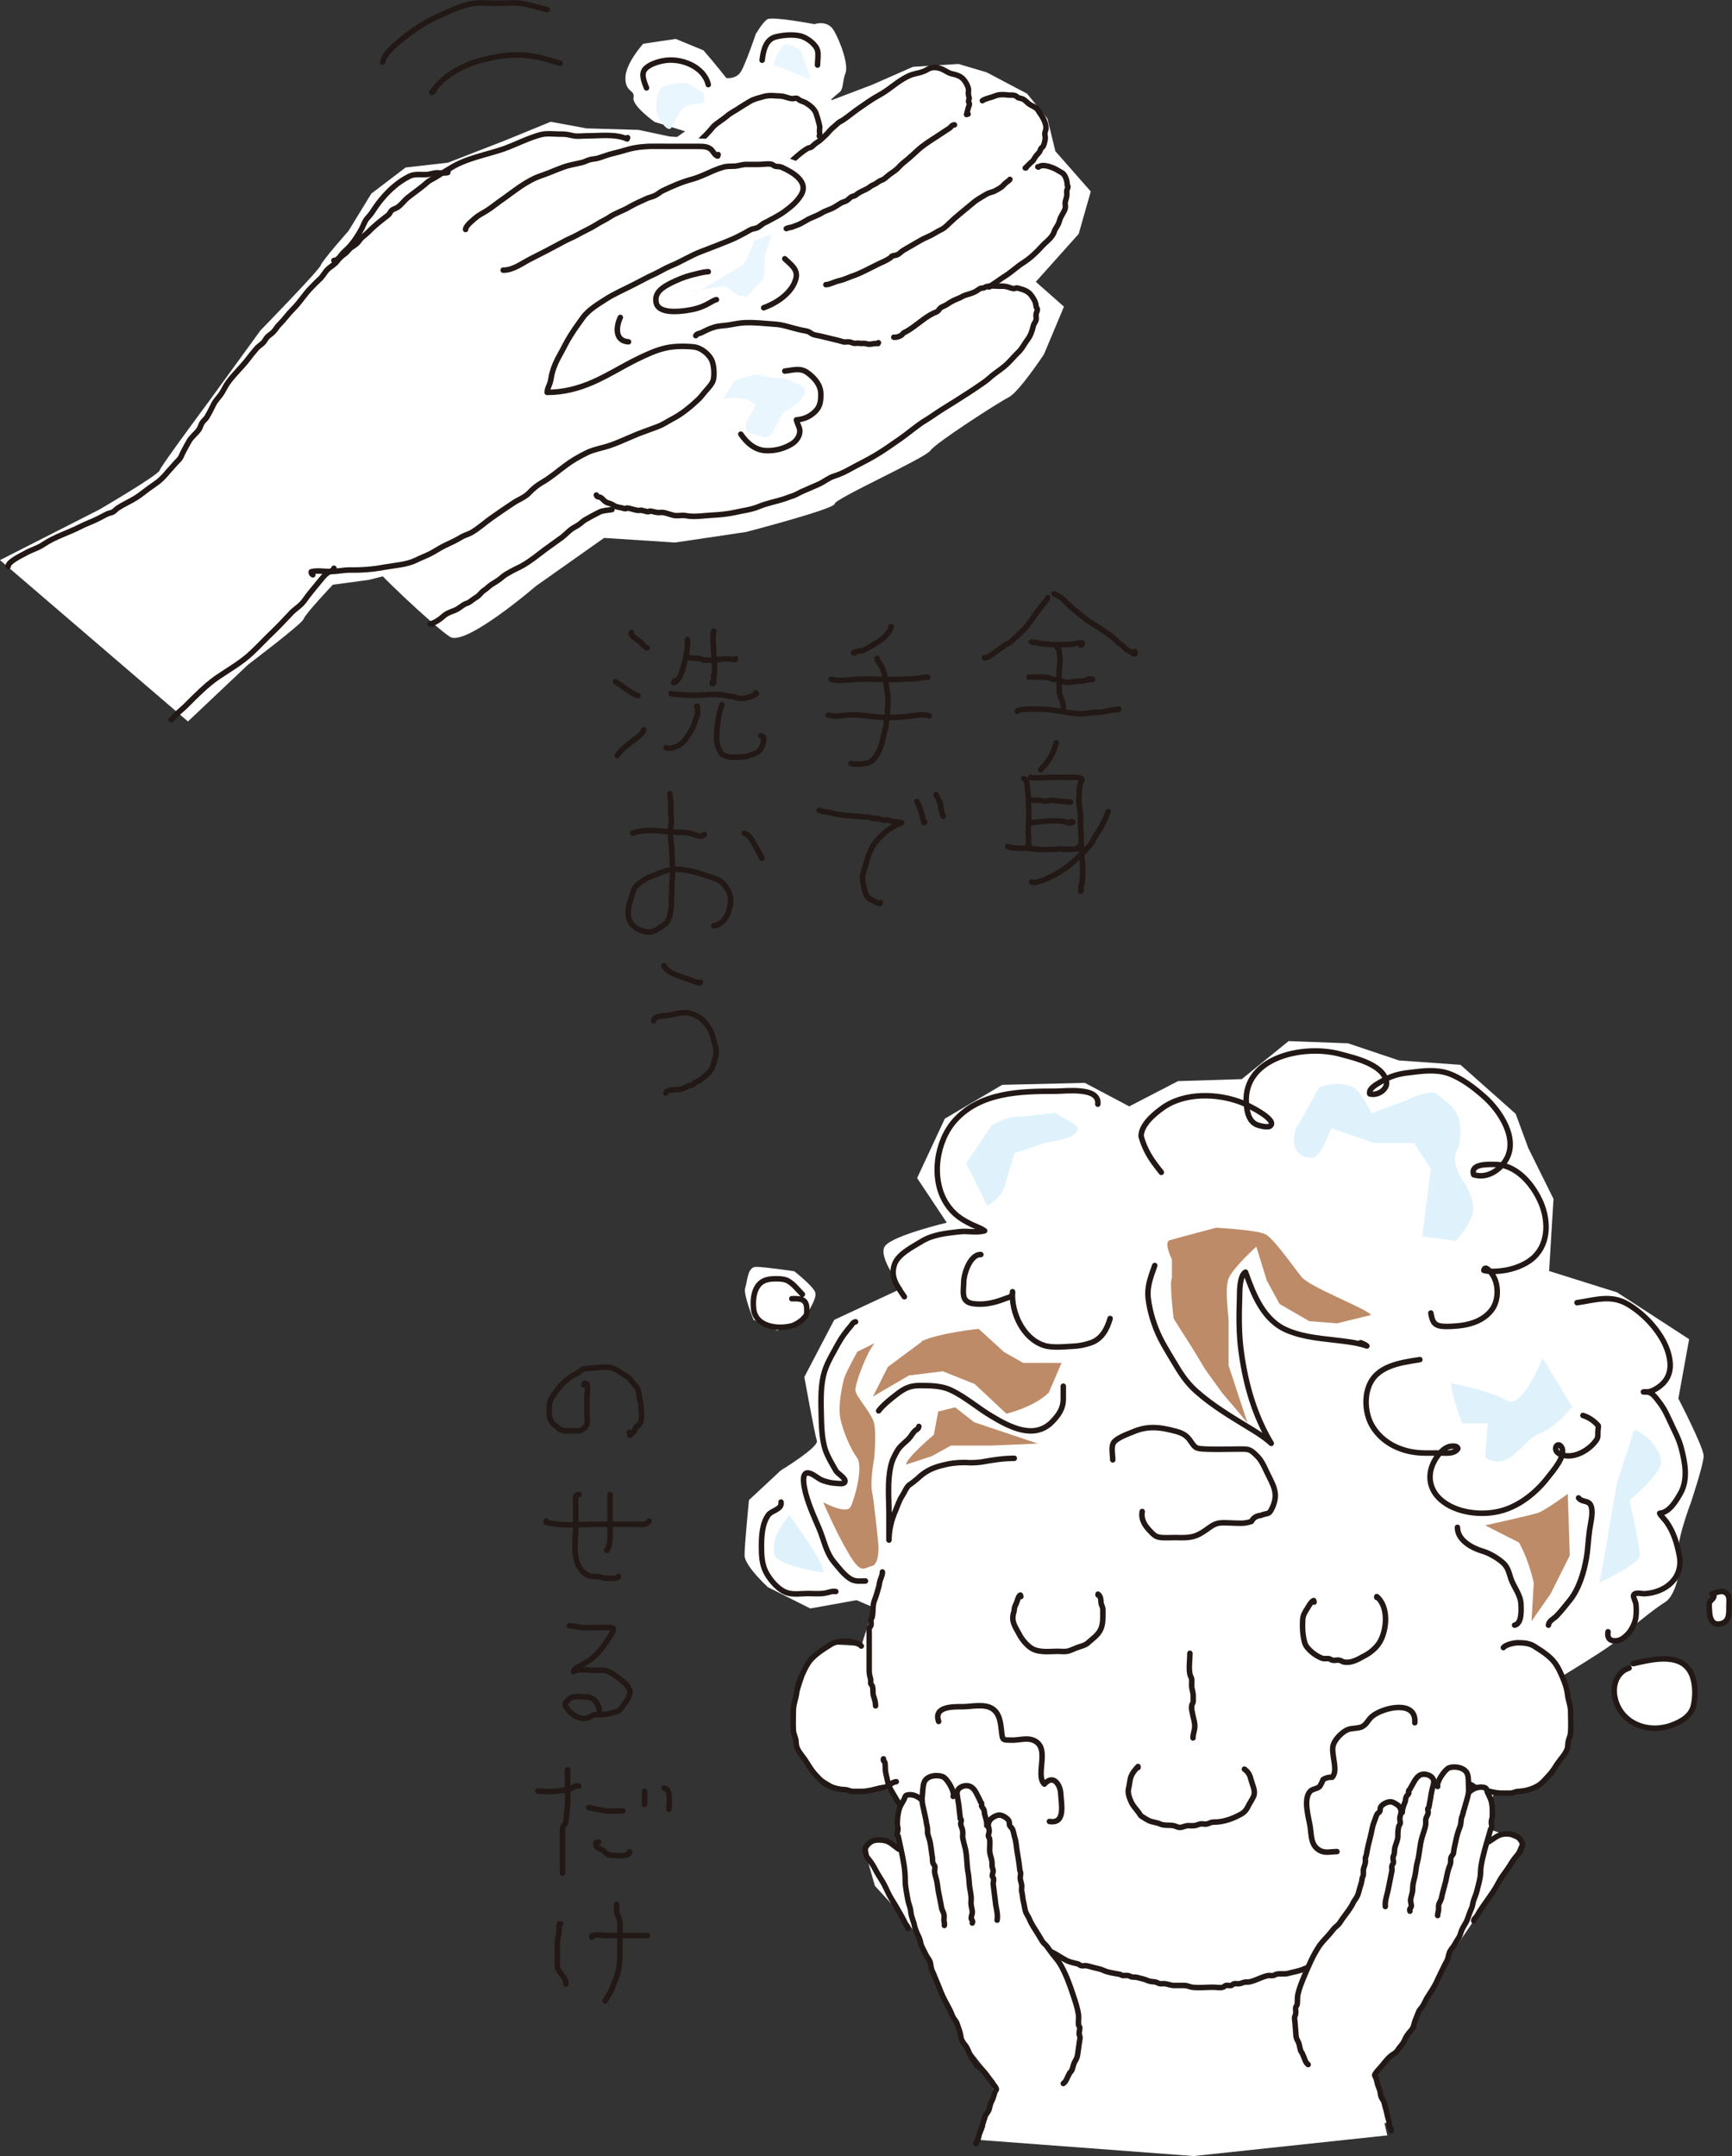 <?xml version="1.0" encoding="UTF-8"?><svg id="_レイヤー_2" xmlns="http://www.w3.org/2000/svg" viewBox="0 0 78.79 98.08"><rect x="0" y="0" width="78.79" height="98.08" fill="#333333" stroke="none"/><defs><style>.cls-1{fill:#dff2fc;}.cls-1,.cls-2,.cls-3,.cls-4{stroke-width:0px;}.cls-2{fill:#bd8b67;}.cls-3{fill:#fff;}.cls-4{fill:#eaf6fd;}.cls-5{fill:none;stroke:#221815;stroke-linecap:round;stroke-linejoin:round;stroke-width:.25px;}</style></defs><g id="_レイヤー_1-2"><path class="cls-5" d="m26.56,63c.01-.1.06-.1.13-.05.08.05.01.54.01.64v.69c0,.29.09.55-.17.72-.11.07-.09.09-.26.09-.15,0-.3,0-.45,0-.31,0-.33-.06-.56-.24-.23-.19-.28-.34-.28-.65,0-.29.01-.49.19-.73.12-.17.25-.34.39-.49.13-.15.29-.26.45-.38.1-.07.21-.1.3-.16.16-.12.14-.17.37-.18.31-.02.6-.07.91-.07.38,0,.63.26.93.43.17.1.23.26.37.4.17.18.16.28.19.52.02.16.08.26.08.43,0,.23.08.64-.07.82-.02.05-.06.08-.12.09-.06.05-.08.12-.09.19-.06.09-.16.17-.23.22,0-.04-.01-.09-.02-.13"/><path class="cls-5" d="m24.85,69.19s0,.04,0,.06c.75.19,1.6.09,2.36.09h1.73c.25,0,.43.07.59-.15"/><path class="cls-5" d="m27.75,67.99v1.42c0,.35.05.82-.15,1.12"/><path class="cls-5" d="m26.34,67.99c-.23-.02-.15.31-.15.44,0,.32,0,.64,0,.96,0,.48-.09,1.06.02,1.53.08.33.25.64.59.76.16.06.3.02.46.05.1.02.17.06.27.06.12,0,.58.06.6-.08"/><path class="cls-5" d="m25.89,73.96c.21,0,.39.06.59.08.24.02.5,0,.74,0,.17,0,.35,0,.52,0,.27,0,.16.15.04.35-.23.37-.48.75-.82,1.03-.13.11-.28.19-.42.28-.12.08-.43.17-.45.35.21-.16.73-.06.99-.06.18,0,.38-.04.54.03.22.09.4.21.58.36.15.13.25.17.36.35.11.19.13.22.06.42-.08.22-.22.34-.34.53-.12.19-.24.18-.45.24-.18.05-.32.08-.5.08-.08,0-.16,0-.24,0-.17.02-.14.05-.28.12-.36.17-.81-.1-1-.39-.14-.21-.15-.19.02-.38.19-.22.4-.17.68-.16.26,0,.43.02.59.22.13.15.17.33.16.52"/><path class="cls-5" d="m25.59,85.21v-1.19c0-.18,0-.36,0-.54,0-.1,0-.2,0-.31.02-.08.06-.15.12-.21.08-.19.05-.45.09-.66.05-.27.02-.56.02-.83v-.96"/><path class="cls-5" d="m26.78,82.23c.22.03.44.09.66.13.29.05.61.02.9.02"/><path class="cls-5" d="m24.47,81.48c.31,0,.66.05.97-.02.12-.02.32-.02.43-.05.17-.06.26-.2.46-.16"/><path class="cls-5" d="m27.23,83.79s-.07.02-.11.03c-.07.25.17.25.32.36.16.12.12.18.34.21.17.02.89.1.86-.15"/><line class="cls-5" x1="29.32" y1="81.48" x2="29.32" y2="82.08"/><path class="cls-5" d="m30.21,81.34c.33.05.22.72.22.97"/><path class="cls-5" d="m25.51,87.52s-.04,0-.06,0c-.03.08-.03.15-.01.23,0,.17-.03.23-.06.37-.05.26-.02.55-.02.81,0,.19-.05.49.03.66.1.21.38.41.35.67"/><path class="cls-5" d="m26.93,88.12s0-.04,0-.06c.2-.07.5-.01.72-.01h1.8"/><path class="cls-5" d="m28.05,86.63c0,.17-.02.31.03.47.07.11.11.22.12.35.02.14,0,.3,0,.45,0,.35,0,.69,0,1.03,0,.46-.07.86-.26,1.27-.08.18-.11.35-.22.5-.07.1-.12.21-.19.32"/><path class="cls-3" d="m38.98,72.79l-2.12.38-1.93-.97s-1.06-.97-1.06-1.45c0-.48.2-2.51.2-2.51l1.45-1.35s1.74-1.06,1.64-1.35c-.1-.29-.57-2.9-.57-2.9l1.36-2.6,3.09-1.44s-1.16-1.45-.77-1.93c.39-.48,2.8-1.05,2.8-1.05l-1.35-2.03,1.26-2.7,2.61-1.54,3.76-.09,2.02,1.07,2.22-1.15,2.9-.09,2.13-1.73,2.7.1,2.32.78,2.8.2,2.51,2.23.57,1.55,1.15,2.32-.2,3.28,3.09.97,3.28,2.13-.49,2.7s1.15,2.22,1.15,2.61c0,.39-.58,2.12-.58,2.12,0,0-.72,1.89-.55,2.39.16.5-.13,1.85-.62,2.14-.48.29-1.73,1.3-2.22,1.76-.49.46-4.07,2.57-4.07,2.57,0,0-8.4,1.72-9.08,1.62-.68-.1-11.19-1.28-11.87-1.77-.68-.48-9.55-4.27-9.55-4.27"/><path class="cls-3" d="m35.34,60.52l-1.06-.48s-.48-1.16-.38-1.45c.1-.29.1-.96.49-.96.39,0,1.74.2,1.74.2,0,0,.87.68.96.97.1.29-.52,1.18-.52,1.18l-1.22.55Z"/><path class="cls-5" d="m67.73,81.8s.04-.03.06-.04c.04.12-.02.17-.04.26-.03.11-.04.23-.08.33-.04.09-.12.18-.14.26-.01.06,0,.13-.01.19-.01.06-.08.05-.05.15"/><polyline class="cls-3" points="40.57 81.53 42.83 84.92 45.76 87.56 48.6 89.22 53.26 90.29 56.59 90.19 59.54 89.5 62.11 87.93 64.06 86.5 65.95 84.81 67.33 83.18 67.96 81.6 69.84 81.28 71 79.97 71.53 78.7 71.4 77.22 70.59 75.3 68.92 74.56 68.6 73.85 67.85 71.28 67.15 69.01 65.95 67.18 64.11 65.01 61.71 63.13 59.74 62.17 58.05 61.66 56.95 62.82 54.92 63.55 53.43 63.11 52.17 61.95 51.89 61.45 50.56 61.7 48.3 62.08 47.64 63.08 45.23 64.51 43.3 66.22 41.44 68.34 40.31 70.63 39.71 73.2 39.18 74.88 37.79 74.8 36.81 75.59 36.09 77.81 36.25 79.47 37.05 80.67 38.19 81.37 39.58 81.46 40.6 81.39"/><polygon class="cls-3" points="47.61 88.78 47.04 89.71 46.69 91.23 46.52 92.35 44.58 97.35 54.3 98.08 63.11 97.14 61.94 92.15 61.65 90.18 61.01 88.6 57.09 88.27 51.54 88.25 47.61 88.78"/><path class="cls-5" d="m40.14,71.51c.02.06-.05.24-.07.3-.06.13-.06.22-.09.36-.06.23-.13.45-.21.66-.08.23-.04.47-.09.72-.01.05-.05.09-.06.16,0,.07.02.16,0,.23-.02.07-.06.07-.08.14-.01.06,0,.16,0,.22,0,.56,0,1.12,0,1.69,0,.15.02.23.06.37.02.08,0,.15.01.22.02.07.06.07.08.14.04.15,0,.29.05.44.05.15.09.28.09.44"/><path class="cls-5" d="m40.19,80.01c-.03.11.04.09.06.16.02.07.02.13.02.2,0,.17.02.28.06.44.03.13.05.25.09.37.05.14.09.22.17.35.13.21.23.42.4.63.2.24.39.49.58.74.09.11.19.22.26.35.04.08.08.13.13.21.02.03.06.12.08.14.1.11.19.18.26.31.09.16.13.26.18.42.16.49.66.89,1.02,1.25.16.16.32.32.49.46.23.18.32.43.58.57.23.12.45.21.66.37.21.16.33.41.53.59.2.19.48.31.72.44.25.14.46.31.73.44.1.05.26.11.35.18.04.03.06.08.1.11.05.03.15.04.21.07.25.12.46.29.73.41.15.06.3.08.44.12.06.02.07.06.14.08.07.02.15-.01.23,0,.13.02.23.06.36.09.14.03.32.07.44.13.23.1.47.12.71.17.05,0,.09.05.16.06.07,0,.15-.01.23,0,.07,0,.11.05.16.06.1.02.18,0,.28.03.14.04.31.07.44.13.14.06.21.05.36.07.08.01.14.07.22.08.07.01.15-.01.22,0,.16.02.26.08.44.08.15,0,.29,0,.44,0,.15,0,.23.06.36.08.3.04.65,0,.96,0,.13,0,.32.04.44,0,.07-.02.07-.06.14-.08.07-.02.16.02.23,0,.07-.01.07-.06.14-.08.07-.01.15.01.22,0,.09,0,.13-.04.22-.06.1-.03.19,0,.29-.03.27-.06.52-.22.81-.28.07-.01.15.01.22,0,.07,0,.11-.05.16-.06.16-.04.33,0,.5-.03.25-.07.5-.1.73-.2.22-.09.46-.18.68-.27.22-.09.45-.18.66-.29.24-.12.44-.3.64-.48.26-.22.55-.43.83-.62.07-.05.19-.07.26-.11.06-.03.12-.08.18-.11.16-.08.28-.19.42-.31.36-.3.73-.6,1.09-.9.24-.2.47-.4.7-.62.22-.22.47-.41.7-.62.26-.24.5-.47.77-.69.33-.28.67-.6.87-.97.08-.15.17-.26.24-.42.07-.17.18-.33.2-.53"/><path class="cls-5" d="m39.18,74.88c-.11-.14-.49-.22-.66-.22-.25,0-.52.01-.73.15-.33.21-.73.45-.98.78-.13.18-.23.4-.33.61-.11.24-.21.54-.24.8-.03.27-.15.53-.15.81,0,.29-.02.59,0,.88,0,.13.05.24.09.37.05.14.02.29.07.42.08.23.31.46.44.68.12.18.21.35.36.52.17.18.35.4.56.51.24.13.54.21.81.22.13,0,.23.07.36.08.15,0,.29,0,.44,0,.27,0,.55-.09.81-.15.17-.04.24-.01.39-.12.11-.08.21-.15.35-.17"/><path class="cls-5" d="m68.39,74.95c.11-.14.49-.22.66-.22.25,0,.52.02.73.15.33.21.73.45.97.79.13.18.23.4.32.61.11.24.21.54.24.81.03.27.15.53.14.81,0,.29.02.59,0,.88,0,.12-.05.24-.09.37-.05.14-.02.29-.07.42-.08.23-.31.46-.45.67-.12.18-.21.35-.37.52-.17.18-.35.4-.57.51-.25.13-.54.21-.81.22-.13,0-.23.07-.36.08-.15,0-.3,0-.44,0-.27,0-.55-.09-.81-.15-.17-.04-.24-.02-.39-.12-.1-.08-.2-.14-.35-.17"/><path class="cls-5" d="m47.57,89.05s.02-.06.04-.08c-.28.15-.48.46-.58.74-.05.15-.18.28-.21.44-.01.07.02.15,0,.22-.01.08-.07.14-.08.22,0,.05,0,.1,0,.15,0,.09-.04.13-.06.22-.02.1,0,.18-.01.28-.02.09-.07.16-.08.25-.02.09,0,.2-.01.29-.02.12-.06.21-.06.34,0,.2-.04.35-.08.54-.05.3,0,.65,0,.95"/><path class="cls-5" d="m60.92,89.08s-.02-.06-.05-.08c.28.15.48.46.57.74.05.15.18.28.21.44.01.07-.02.15,0,.22.01.08.07.14.08.22,0,.05,0,.1,0,.15,0,.09.04.13.06.22.03.1,0,.18.01.28.02.09.07.16.08.25.01.09,0,.2.01.29.02.12.05.21.06.34,0,.2.04.35.07.55"/><path class="cls-5" d="m54.13,75.21c0,.3-.06.66,0,.95.01.08.07.14.08.22.01.09,0,.2,0,.29,0,.18.08.33.07.51,0,.07,0,.15,0,.22,0,.07-.05.11-.06.16-.04.17.02.33.05.5.04.18.09.32.08.51-.01.17-.08.31-.08.49v-.05"/><path class="cls-5" d="m51.77,80.41s0-.03,0-.05c-.12.13-.23.26-.3.41-.08.17-.08.4-.13.59-.05.19.03.41.11.59.09.21.24.35.37.53.07.11.04.1.17.18.1.07.18.11.29.17.17.07.34.07.51.15.19.08.38.03.59.07.11.02.18.08.29.08.13,0,.23-.07.37-.08.1,0,.2.01.29,0,.12-.01.17-.06.29-.08.1-.01.21.03.3,0,.12-.03.15-.08.29-.08.45,0,.86-.15,1.24-.36.2-.11.27-.24.37-.44.07-.13.19-.3.23-.44.05-.22-.08-.46-.13-.66-.06-.23-.11-.36-.31-.51"/><path class="cls-5" d="m46.44,72.63s-.01-.04-.02-.07c-.09.02-.14.27-.18.36-.05.11-.09.17-.1.29,0,.1-.04.16-.05.24-.08.36.14.62.29.92.11.21.35.5.56.62.34.2.8.13,1.18.13.16,0,.34.03.5-.02.14-.04.33-.14.47-.18.18-.06.31-.09.44-.22.12-.11.26-.21.35-.31.25-.25.29-.53.29-.88,0-.1,0-.2,0-.29,0-.11-.06-.18-.08-.29-.02-.15,0-.3-.14-.41,0,.01,0,.03,0,.04"/><path class="cls-5" d="m59.78,72.88s-.01-.05-.02-.07c-.1.03-.23.25-.29.36-.11.16-.2.32-.21.52-.02.36,0,.7.09,1.03.08.3.53.63.81.72.1.03.19,0,.28.01.09.02.11.07.21.08.1.01.21-.03.3,0,.09.02.11.07.21.08.34.05.62-.13.9-.28.26-.13.54-.36.7-.62.34-.57.42-1.62-.13-2.08,0,.01,0,.03,0,.04"/><path class="cls-3" d="m41.84,88.17l-.93-1.17-1.11-1.21-.39-1.36.16-.63.62-.1.68.4-.05-1.19.31-1.07.52-.15.4-.6.86-.25.33.39.92.03.49.74.32.92.93-.09.37,1.39.21,1.53.34,1.49.7,1.14,1.04,1.62s.38,1.02.43,1.3c.06.28.17,1.04.1,1.55-.08.5-.35,1.26-.35,1.26l.05.76.64,1.73-4.76.12.61-2.01-1.32-1.66-.85-1.74-.69-1.88-.58-1.29Z"/><path class="cls-5" d="m44.4,97.51c-.01-.11.06-.08.08-.15.02-.07.03-.12.05-.2.02-.16.1-.27.14-.42.04-.15.09-.28.13-.42.04-.17.18-.24.21-.42.03-.14.06-.24.12-.35.06-.12.08-.23.12-.36.06-.15.13-.1.02-.27-.07-.1-.15-.19-.22-.29-.15-.21-.3-.44-.51-.59-.11-.08-.15-.12-.2-.23-.05-.1-.14-.2-.2-.31-.07-.14-.1-.27-.2-.42-.06-.08-.14-.17-.18-.26-.06-.11-.05-.25-.09-.37-.04-.13-.09-.26-.13-.38-.04-.13-.12-.19-.18-.3-.06-.11-.09-.22-.15-.34-.14-.27-.29-.52-.4-.8-.09-.24-.19-.46-.29-.71-.04-.12-.1-.22-.14-.33-.04-.13-.03-.27-.09-.39-.05-.1-.13-.19-.18-.3-.05-.11-.12-.23-.17-.34-.06-.12-.06-.24-.11-.37-.04-.11-.11-.22-.15-.34-.05-.12-.08-.23-.11-.37-.03-.1-.07-.21-.1-.31-.04-.13-.03-.25-.07-.39-.05-.15-.09-.28-.12-.46-.04-.26-.1-.5-.1-.76,0-.25-.02-.5-.06-.75-.07-.44-.17-.83-.26-1.28-.03-.02-.05-.05-.05-.09,0-.07.04-.15.04-.22,0-.12-.04-.18-.03-.3,0-.21.04-.53.12-.72.05-.12.13-.23.19-.35.05-.1.03-.18.17-.2.25-.04.47.08.64.24"/><path class="cls-5" d="m42.96,87.59c.02-.11-.02-.16-.02-.24,0-.09.02-.17,0-.26-.01-.07-.07-.18-.1-.26-.02-.09-.02-.14-.04-.22-.04-.21-.08-.41-.12-.61-.03-.18-.04-.37-.09-.53-.02-.08-.04-.14-.06-.23-.03-.12,0-.19,0-.3,0-.09-.09-.14-.1-.23-.02-.1,0-.2-.03-.3-.03-.2-.05-.41-.09-.61-.02-.1-.06-.21-.09-.31-.04-.12-.02-.18-.03-.3,0-.05-.03-.18-.04-.23-.02-.08-.02-.16-.04-.23-.04-.16-.06-.29-.1-.46-.04-.17-.08-.35-.06-.53.03-.2.02-.47.09-.66.11-.3.57-.37.86-.25.19.08.55.69.46.89"/><path class="cls-5" d="m41.31,87.73c0-.09-.09-.16-.13-.24-.08-.18-.17-.32-.26-.49-.12-.21-.25-.43-.38-.64-.16-.26-.25-.54-.41-.79-.12-.19-.24-.38-.34-.58-.08-.16-.2-.32-.32-.47-.09-.11-.06-.14-.09-.25-.04-.16-.06-.15.04-.29.2-.28.45-.31.78-.26.28.04.46.25.68.4"/><path class="cls-5" d="m44.23,87.48c.05-.11-.04-.13-.05-.22,0-.1.06-.2.05-.29,0-.1-.04-.2-.05-.3-.02-.12,0-.18,0-.3,0-.19-.06-.41-.08-.6-.02-.18-.02-.36-.05-.52-.08-.39-.05-.75-.13-1.13-.04-.17-.11-.39-.13-.56,0-.09.02-.18,0-.28-.01-.11-.08-.21-.09-.31.01-.05.02-.1.03-.15,0-.04-.01-.07-.05-.09,0-.1-.02-.19-.03-.29-.01-.1-.02-.2-.03-.3-.01-.08-.03-.18-.04-.24-.01-.15-.09-.34,0-.48.11-.18.41-.24.58-.14.15.08.24.25.31.4.04.08.08.15.12.24,0,.04.03.07.06.1.01.04.01.09,0,.13.03.07.08.11.11.18.02.06.02.17.04.23.02.08.04.14.06.21.01.05.05.23.03.28,0-.02,0-.03,0-.05"/><path class="cls-5" d="m45.36,87.35c.05-.28-.06-.58-.08-.84-.03-.28-.07-.53-.1-.81,0-.08.03-.15.02-.22,0-.07-.06-.08-.06-.15,0-.07.04-.15.04-.22,0-.08-.05-.15-.05-.23,0-.15,0-.21-.04-.36-.04-.13-.08-.26-.07-.4,0-.15.02-.3,0-.45,0-.07-.05-.08-.06-.15,0-.07.04-.15.04-.22,0-.14-.07-.23-.03-.37.04-.13.12-.21.24-.28.11-.06.21-.1.33-.07.12.03.3.14.36.26.03.07,0,.15.04.22.02.04.07.07.1.12.06.1.08.26.11.37.08.23.08.46.12.68.05.27.09.53.12.82,0,.06.04.09.04.17,0,.07-.02.13-.02.21,0,.09.06.25.07.34,0,.08-.01.14-.01.21,0,.08.03.11.03.17.02.16.04.3.08.46.03.13.04.27.09.39.04.09.11.19.15.28.11.28.28.5.44.77.1.15.13.26.26.38.1.09.16.19.24.3.15.21.33.4.47.62.26.45.44.95.6,1.44.09.27.19.57.23.85.02.15-.01.31,0,.45,0,.07.05.08.06.15,0,.09-.03.19-.03.28,0,.05.04.1.04.17,0,.07-.02.15-.03.22-.02.17-.05.34-.07.5-.02.16-.05.23-.12.35-.08.12-.09.27-.15.41-.01.03-.07.1-.1.13-.03.06-.05.1-.08.16-.06.12-.09.23-.21.32"/><polygon class="cls-3" points="59.39 95.47 59.56 94.19 59.08 92.84 59.03 91.16 59.71 89.08 60.81 87.62 61.75 86.26 62.12 84.73 62.5 82.88 62.8 82.19 63.49 82.05 64.17 81.35 64.98 80.74 65.49 80.89 65.91 80.41 66.75 80.71 66.8 81.37 67.46 81.32 67.78 81.88 67.77 83.22 68.43 83.45 69.19 83.77 68.75 84.75 67.7 86.36 67.04 87.38 65.83 89.15 64.71 91.26 63.81 92.94 62.59 94.29 62.79 95.28 63.19 96.57 59.38 96.74 59.39 95.47"/><path class="cls-5" d="m63.29,96.93c.02-.11-.05-.09-.07-.16-.02-.07-.02-.13-.03-.2-.01-.16-.08-.28-.1-.44-.03-.15-.08-.28-.11-.43-.03-.17-.16-.25-.18-.43-.01-.13-.05-.24-.1-.36-.05-.12-.06-.24-.1-.36-.05-.15-.12-.11,0-.27.07-.1.16-.18.24-.28.17-.2.33-.43.55-.56.11-.07.15-.11.22-.22.06-.1.16-.19.22-.29.08-.14.12-.27.23-.41.06-.08.15-.16.2-.25.06-.1.07-.25.12-.36.05-.13.1-.25.15-.38.05-.13.14-.18.2-.29.06-.1.11-.22.17-.33.16-.26.33-.49.46-.77.1-.23.22-.45.33-.69.05-.11.12-.21.16-.32.05-.13.05-.26.12-.38.06-.1.14-.18.2-.29.06-.11.13-.22.2-.33.07-.12.08-.24.14-.36.05-.11.12-.21.18-.32.06-.12.09-.22.14-.36.03-.1.08-.2.12-.3.05-.13.05-.25.1-.38.06-.15.11-.28.15-.45.06-.25.14-.49.15-.75,0-.24.05-.5.11-.74.1-.44.23-.82.35-1.26.03-.02.05-.05.05-.09.01-.07-.02-.15-.02-.22,0-.12.05-.18.05-.29.01-.21,0-.53-.07-.73-.04-.12-.11-.24-.16-.36-.04-.1-.01-.18-.16-.21-.24-.05-.48.05-.65.2"/><path class="cls-5" d="m65.4,87.14c0-.11.03-.16.04-.24.01-.09-.01-.17.01-.26.02-.07.09-.18.11-.25.03-.08.03-.14.05-.22.05-.2.11-.4.16-.6.04-.18.07-.37.12-.53.02-.08.05-.14.08-.22.04-.12.01-.19.03-.3.02-.09.1-.14.12-.22.02-.1.02-.2.05-.3.05-.2.08-.41.14-.6.03-.1.07-.21.11-.31.04-.12.03-.17.05-.3,0-.05.04-.18.06-.22.03-.08.03-.15.06-.22.05-.15.08-.29.13-.45.05-.17.1-.35.09-.52-.02-.2.01-.47-.05-.66-.09-.3-.55-.4-.84-.3-.19.07-.59.65-.52.85"/><path class="cls-5" d="m67.04,87.38c0-.09.1-.15.15-.23.09-.17.19-.31.3-.47.14-.2.29-.41.43-.62.17-.24.28-.52.46-.76.13-.18.26-.36.38-.56.1-.16.22-.31.35-.45.09-.11.07-.13.11-.25.06-.15.07-.14-.02-.29-.18-.3-.43-.33-.76-.32-.29.02-.48.21-.71.35"/><path class="cls-5" d="m64.14,86.94c-.04-.11.04-.13.06-.22.01-.1-.04-.2-.03-.3.01-.1.05-.2.07-.3.03-.12.02-.18.03-.3.01-.19.09-.41.12-.6.03-.18.04-.36.09-.52.1-.38.1-.75.21-1.12.05-.17.13-.38.16-.54.02-.09,0-.18.01-.28.02-.11.1-.2.11-.3,0-.05-.01-.1-.02-.15,0-.04.02-.07.05-.09.01-.09.04-.19.05-.28.02-.1.04-.2.05-.3.01-.08.04-.17.05-.24.03-.15.12-.33.04-.48-.1-.18-.39-.26-.57-.18-.15.07-.26.24-.33.38-.04.08-.09.15-.13.23-.01.04-.04.07-.07.09-.02.05-.02.09,0,.13-.03.07-.09.1-.12.17-.03.06-.03.17-.05.23-.03.07-.06.13-.08.21-.02.04-.06.23-.05.27,0-.02,0-.03,0-.05"/><path class="cls-5" d="m63.02,86.73c-.03-.28.1-.58.14-.83.05-.28.11-.52.16-.8.01-.08-.02-.15,0-.22.01-.07.06-.08.07-.15.01-.07-.03-.15-.02-.22,0-.08.06-.14.06-.23.01-.15.01-.21.06-.35.04-.13.1-.26.1-.39,0-.15,0-.3.04-.45.01-.07.06-.08.07-.15.01-.07-.03-.15-.02-.22,0-.14.08-.22.05-.37-.03-.13-.1-.22-.23-.29-.1-.07-.2-.11-.32-.09-.12.02-.31.12-.37.23-.04.07-.01.15-.05.21-.02.04-.08.07-.11.11-.06.1-.09.25-.14.36-.09.22-.11.45-.17.67-.07.26-.13.52-.18.81,0,.06-.04.09-.05.16,0,.07.01.13,0,.21-.01.09-.08.24-.09.33,0,.07,0,.13,0,.21,0,.08-.04.11-.05.16-.02.16-.06.3-.11.45-.04.13-.06.26-.12.38-.04.09-.12.18-.17.27-.12.27-.31.49-.49.74-.11.15-.14.25-.29.36-.1.08-.17.18-.25.28-.17.21-.36.38-.51.59-.29.43-.5.92-.7,1.4-.11.26-.23.56-.29.83-.03.15-.01.31-.03.45-.01.07-.06.08-.07.15-.01.09.02.19,0,.28,0,.05-.04.1-.05.17,0,.07.01.15.02.22.01.17.03.34.04.51,0,.16.03.23.1.36.07.13.07.28.12.42.01.03.07.1.08.14.03.06.04.1.07.16.05.13.07.23.19.33"/><path class="cls-5" d="m60.82,84.23c-.26,0-.52.08-.76-.04-.44-.22-.4-.7-.46-1.1-.06-.39-.33-1.24,0-1.6.11-.12.33-.11.44-.23.06-.1.11-.2.15-.31.13-.08.26-.11.41-.1.31-.33-.09-1.09.06-1.5.1-.26.39-.55.63-.66.19-.09.52-.05.69-.15.22-.13.25-.31.45-.47.51-.41,2.02-.75,1.93.3"/><path class="cls-5" d="m42.7,78.31c-.25-.7.69-.67,1.08-.67.38,0,.98-.14,1.33.07.37.21.41.68.45,1.04.05.44.04.4.5.41.24,0,.61-.09.84-.03.98.25.15,1.6.61,2.03.4-.46.71.02.74.39.03.53.24,1.43-.51,1.31"/><path class="cls-5" d="m50.62,66.41c0-.21-.08-.58.03-.77.12-.21.63-.4.86-.49.68-.3,1.24-.24,1.98-.04.26.07.47.17.62.38.27.37.23.41.75.43.48.02.96,0,1.44,0,.45,0,.53-.03.82.25.27.25.36.49.51.8.27.57.55.94.26,1.59-.18.39-.17.23-.55.38-.19.02-.33.11-.41.27-.32.12-.6.08-.95.07-.41-.01-.61-.05-.95.2-.5.36-.7.48-1.35.47-.18-.01-.35,0-.53,0-.54.01-.59-.03-.92-.4-.19-.21-.33-.49-.27-.79"/><path class="cls-5" d="m52.53,57.57c-.19.55-.37.97-.29,1.55.06.46.19.92.36,1.35.2.51.5.98.78,1.45.3.51.58.96,1.03,1.36.77.69,1.65,1.2,2.53,1.74.31.19.62.39.89.64-.76-1.27-1.16-2.67-1.36-4.13-.12-.83-.11-1.69-.08-2.54,0-.24,0-.98.27-1.12.38,1.06.83,2.23,1.95,2.67.8.32,1.58.35,2.43.46.38.05.77.1,1.14.23-.06-.06-.18-.11-.28-.15"/><path class="cls-5" d="m48.37,63.06c0,.19,0,.38,0,.57,0,.44-.2.73-.51,1.05-.81.83-1.94.23-2.74-.25-.63-.37-1.2-.88-1.86-1.19-.43-.21-.96-.21-1.43-.21-.57,0-.84.24-1.27.58-.22.18-.43.36-.59.57"/><path class="cls-5" d="m39.37,71.92c-.27,0-.46.04-.69-.1-.29-.18-.54-.52-.75-.77-.36-.44-.45-1.01-.67-1.52-.22-.52-.44-.99-.59-1.53-.06-.22-.29-1.08.13-.99.23.05.43.28.66.35.21.07.39.11.6.12.11,0,.35.06.38-.09.02-.16-.33-.35-.41-.48-.17-.3-.38-.64-.49-.97-.15-.47-.17-1.04-.18-1.53-.01-.59-.04-1.21.09-1.8.12-.55.41-.98.67-1.47.17-.31.36-.56.59-.83.07-.08.09-.16.21-.18"/><path class="cls-5" d="m70.44,73.93c.02-.2.23-.28.36-.41.22-.22.41-.48.61-.72.42-.52.65-1.29.76-1.94.07-.41.08-.84.14-1.25.04-.3.17-.76.08-1.07-.1-.33-.41-.17-.58-.4"/><path class="cls-5" d="m64.59,61.85c-.89.14-1.99.28-2.33,1.24-.21.57-.13,1.31.19,1.82.44.71,1.22,1.09,2.02,1.17.36.04.73.01,1.09.02.26,0,.59.05.76-.2-.01-.13-.21-.12-.31-.11-.34.04-.62.41-.77.69-.33.62-.22,1.29.31,1.75.7.61,1.89.74,2.77.49.83-.23,1.59-.85,2.1-1.52.2-.26.86-.99.61-1.38-.18-.28-.45.15-.07.33.55.25,1.25-.12,1.6-.56.16-.2.12-.23.13-.48.01-.08.02-.17.02-.25-.19-.22-.42-.38-.7-.47"/><path class="cls-5" d="m50.5,59.98c-.14.48-.37.92-.86,1.1-.26.09-.53.15-.8.16-.4.02-.98.09-1.36-.04-.96-.32-1.48-1.51-1.42-2.44.05.25-.24.27-.4.34-.44.17-.94.28-1.42.2-.53-.09-.41-.53-.4-.97,0-.37.29-1.28.78-1.26"/><path class="cls-5" d="m38.02,72.4c-.19-.03-.3.04-.47.07-.26.05-.52.02-.78.02-.31,0-.66.06-.95-.03-.4-.12-.78-.57-.97-.93-.19-.36-.21-.77-.21-1.16,0-.46.02-1.05.31-1.45.16-.22.64-.25.58-.59"/><path class="cls-5" d="m71.74,59.26c.83-.12,1.54-.38,2.31.07.74.43,1.5,1.25,1.79,2.06.23.66.22,1.28-.39,1.71-.21.15-.43.25-.69.22.38-.05.53.22.74.49.23.3.35.59.51.93.17.37.35.69.46,1.09.18.67.34,1.47-.03,2.11-.2.35-.5.86-.94.9.05.11.21.26.3.38.33.47.48.96.59,1.52.21,1.03-.61,1.71-1.59,1.76-.14,0-.44-.09-.49.08-.02.07.11.32.11.39.02.17.02.41,0,.58-.05.41-.41,1.03-.88,1.09-.29.03-.44-.11-.39-.41"/><path class="cls-3" d="m74.3,75.68c.87-.2,2.29-.56,2.69.58.14.41.14.9.05,1.32-.11.5-.59.76-1.05.92-1.1.37-2.33-.15-2.54-1.35-.09-.52.12-1.1.66-1.27"/><path class="cls-5" d="m74.3,75.68c.87-.2,2.29-.56,2.69.58.14.41.14.9.05,1.32-.11.5-.59.76-1.05.92-1.1.37-2.33-.15-2.54-1.35-.09-.52.12-1.1.66-1.27"/><path class="cls-3" d="m77.88,72.5c.21-.05.5-.2.68,0,.14.15.09.38.09.57,0,.33.03.71-.39.8-.35.07-.47-.22-.49-.51,0-.1-.04-.37,0-.46.05-.12.18-.16.2-.29"/><path class="cls-5" d="m77.88,72.5c.21-.05.5-.2.68,0,.14.15.09.38.09.57,0,.33.03.71-.39.8-.35.07-.47-.22-.49-.51,0-.1-.04-.37,0-.46.05-.12.18-.16.2-.29"/><path class="cls-5" d="m36.02,59.08c.39-.01.66,0,.68.43,0,.24.03.29-.14.46-.13.14-.37.3-.56.35-.67.16-1.64.02-1.72-.79-.05-.53.05-1.22.68-1.33.2-.04.58-.04.77.02.3.09.56.45.77.66"/><path class="cls-5" d="m41.14,58.99c-.32-.47-.65-.88-.45-1.47.16-.47.83-.8,1.22-1.04.53-.33,1.15-.38,1.75-.45.36-.04.78.06,1.13-.04-.14-.11-.38-.19-.55-.27-.5-.24-.86-.47-1.18-.96-.73-1.12-.47-2.86.4-3.81,1.16-1.27,2.96-1.31,4.56-1.31.46,0,2.01-.21,1.92.59"/><path class="cls-5" d="m52.83,53.33c-.11-.14-.22-.28-.33-.43-.27-.37-.47-.77-.59-1.21,0-.52.58-1,.95-1.27,1-.74,2.54-.7,3.66-.25.2.08,1.66.78,1.25,1.06-.12.08-.56-.03-.67-.1-.25-.15-.34-.44-.38-.71-.36-2.3,2.54-2.93,4.24-2.47.63.17,1.96.46,2.11,1.25.07.36-.42.67-.76.56-.06-.25.33-.44.49-.54.43-.26.83-.38,1.34-.43.57-.07,1.16-.15,1.72.03.6.2,1.2.66,1.67,1.08.72.64,1.57,1.93.96,2.89-.3.48-.87.83-1.45.65-.17-.5.62-.47.93-.47,1.01-.01,1.77.9,2.14,1.77.36.88.33,1.96-.47,2.57-.33.25-.77.41-1.18.48-.25.04-.71.08-.96,0,.06-.28.34.11.39.19.29.43.3,1.14-.01,1.58-.33.46-.88.67-1.42.74-.26.03-.61.06-.87.03-.39-.04-.44-.27-.5-.6"/><path class="cls-5" d="m46.14,66.34c-.51,0-1,.08-1.5.17-.24.03-.49.04-.74.02-.4,0-.7.04-1.08.14-.45.12-.76.28-1.09.6-.12.1-.24.2-.38.29-.14.13-.2.33-.31.49-.14.21-.21.46-.31.69-.18.4-.29.88-.29,1.32,0-.39,0-.78,0-1.17,0-.72-.08-1.48.08-2.18.06-.28.15-.45.29-.7.14-.24.33-.36.52-.55.11-.11.17-.25.28-.36.08-.08.17-.08.19-.21"/><path class="cls-5" d="m66.3,69.48c0,.59.66.94,1.16,1.09.29.08.73.34.95.56.19.19.24.43.32.68.14.4.44.73.46,1.16.01.26.05.89-.29.96"/><path class="cls-2" d="m41.91,61.02c.77-.38,2.61-.57,2.61-.57l1.16,1.06.87.49h.87s.87,0,.87,0l-.58,1.35c-.68.67-1.93.96-1.93.96l-1.44-1.35-1.45-.58-1.54.19-1.64.96.68-1.35,1.55-1.15Z"/><path class="cls-2" d="m41.22,66.62c0-.29,1.26-1.35,1.26-1.35l.2-1.06.77-.19.87.68,2.89.97-2.12.09h-1.83s-.87.48-.87.48l-1.16.38Z"/><path class="cls-2" d="m53.3,58.15c-.1.29.09,1.83.09,1.83,0,0,.48.77.67,1.06.19.29.77,1.26.77,1.26l.77,1.07.58.68.57.68-.86-2.61s0-1.74,0-2.03c0-.29-.19-1.45,0-1.93.19-.48,1.26-1.45,1.26-1.45l.48,1.55.58,1.06,1.35.78,1.26.1,1.55-.38c-.19-.29-2.8-1.26-3.18-1.75-.38-.48-1.25-1.74-1.64-1.93-.39-.19-2.22-.29-2.22-.29,0,0-1.83.48-2.12.57-.29.09.1.87.1.87v.87Z"/><path class="cls-2" d="m67.56,69.39l1.54.78c.48.87.67,1.84.67,1.84l-.1,1.74.87-1.25.87-1.74-.09-2.8s-1.06.77-1.35.86c-.29.1-2.41.57-2.41.57"/><path class="cls-1" d="m59.98,49.48c.68-.29,1.45-.19,1.74.1.29.29.67,1.06.67,1.06l1.55-.57s1.16-.58,1.45-.29c.29.29.77.49.96,1.07.19.58,0,1.35,0,1.35-.48.68.29,1.64.29,1.64,0,0,.39.58.38,1.16,0,.58-.78,1.45-.78,1.45l-1.54-.2.39-3.09-.77-1.16h-1.83s-1.93-.68-1.93-.68c0,0-.47,1.35-.87,1.35-1.06,0-.87-1.16-.67-1.45.2-.29.97-1.74.97-1.74"/><path class="cls-1" d="m44.91,54.85l-.96-1.93,1.16-1.73s.68-.38,1.06-.38c.39,0,1.83-.19,1.83-.19l.96.58c.39.58-1.35.77-1.35.77l-1.45.48-.39,1.25c-.1.77-.87,1.16-.87,1.16"/><path class="cls-1" d="m66.03,62.91c-.1.29.48,1.84.48,1.84h1.16s-.1,1.55-.1,1.55c0,0,.58.48,1.25-.09.68-.58.68-.77,1.35-1.06.68-.29,1.35-1.16,1.35-1.16l-1.35-2.22c-.29.77-1.07,2.31-1.64,1.93-.58-.39-2.51-.78-2.51-.78"/><path class="cls-1" d="m74.33,65.06c.39,0,1.54,1.07,1.15,1.74-.39.67-1.35,1.44-1.35,1.44,0,0,.48,2.12.47,2.51,0,.39-1.84,1.25-1.84,1.25l.2-1.06.59-3.47.78-2.41Z"/><path class="cls-1" d="m35.9,68.92s-.68.87-.68,1.25c0,.39-.19.68.58.97.77.29,1.64.39,1.64.39.19-.29-1.54-2.61-1.54-2.61"/><path class="cls-2" d="m39.78,61.11c-.39.48-.87,1.83-.87,2.12,0,.29.77,1.06.86,1.55.1.48,0,1.54,0,1.54,0,0-.2,1.06-.1,1.54.1.48.28,2.32.28,2.32,0,0,.1.96-.29,1.06-.39.1-.49.39-1.06-.58-.58-.97-1.15-2.32-1.15-2.32,0,0,1.06.58,1.25.2.19-.39.58-1.83.29-2.22-.29-.39-.67-1.26-.77-1.84-.1-.58.1-1.54.2-1.83.1-.29.58-1.16.58-1.16l.77-.38Z"/><path class="cls-3" d="m29.78,5.55s-1.04-.74-.96-1.11c.07-.37-.37-.22-.37-.89s.81-1.56.81-1.56l1.48-.22,1.26.52c.52.59,1.04,1.26,1.04,1.26,0,0,.45.07.67-.3.22-.37.67-1.7.67-1.7,0,0,.3-.52.52-.67.22-.15,2.15.22,2.15.22,0,0,.59-.22.89.3.3.52.67,1.55.52,1.93-.15.37-.07.74-.3.89-.22.15-1.63,1.56-2,1.48-.37-.07-1.48.3-1.48.3l-1.41.59-2.08-.61-1.4-.43Z"/><path class="cls-3" d="m13.5,18.64c.23-.45,5.75-2.09,5.75-2.09l1.25-2.97,3.33-2.99,2.52-1.73,2.87-1.51,1.95-1.38,2.53-1.62,2.3-.36,1.85.56,1.84-.7,1.84-.81,2.07-.13,1.28.38,1.84.97.93,1.14.36,1.48,1.61,1.83-.55,1.93-1.95,2.18,1.28,1.13-.91,2.17s-1.14,1.72-1.6,1.95c-.46.23-3.33,2.08-3.56,2.42-.23.35-4.37,2.2-4.36,2.43,0,.23-4.03,1.28-4.03,1.28l-3.23.48-3.23-.21-3.1,2.19s-3.2,2.76-3.91,2.31c-.7-.45-3.6-3.17-3.71-3.51-.12-.34-3.28-6.82-3.28-6.82"/><path class="cls-5" d="m13.72,19.09c.32.07.53-.06.81-.17.13-.05.27-.09.39-.14.07-.02.13-.05.2-.07.08-.02.12-.07.2-.1.26-.1.52-.21.78-.31.28-.11.58-.19.85-.31.27-.11.55-.17.85-.25.27-.07.53-.2.79-.31.27-.12.56-.14.84-.24.1-.04.17-.1.27-.14.12-.05.27-.07.34-.19"/><path class="cls-5" d="m32.12,9.05c.22.02.43-.07.61-.15.19-.08.42-.18.61-.26.42-.19.9-.27,1.3-.52.08-.05.14-.06.23-.09.11-.04.22-.13.32-.17.19-.1.39-.2.57-.33.34-.26.6-.55.96-.77.06-.04.13-.03.19-.07.05-.03.1-.09.15-.13.08-.07.19-.12.27-.2.09-.08.19-.17.28-.26.08-.08.14-.17.23-.25.09-.08.18-.15.26-.23.08-.08.16-.1.25-.16.24-.16.46-.35.69-.51.31-.21.62-.44.95-.62.4-.21.73-.53,1.11-.75.17-.1.35-.19.55-.23.19-.04.38-.09.54-.19.17-.1.34-.11.53-.06.22.05.37.21.59.26.19.04.36.09.49.22.11.1.26.37.26.51,0,.09-.02.15,0,.24,0,.03.03.1.03.12,0,.06-.03.1-.03.16,0,.05.04.07.04.12,0,.05-.03.12-.05.17-.03.1-.05.21-.08.31.02-.02.04-.03.07-.02"/><path class="cls-5" d="m20.53,17.22c.02-.08-.05-.12-.06-.19,0-.06,0-.12,0-.18-.02-.12-.05-.24-.05-.36,0-.27.07-.53.14-.79.03-.12,0-.24.04-.35.01-.06.08-.14.1-.2.02-.06.02-.1.05-.16.12-.22.25-.46.39-.67.15-.21.26-.47.39-.68.12-.2.27-.35.4-.54.16-.22.33-.39.53-.58.21-.19.43-.32.67-.49.11-.07.23-.14.35-.21.06-.03.13-.05.19-.08.06-.04.09-.1.16-.13.2-.1.37-.2.56-.33.21-.16.44-.26.64-.43.2-.17.43-.29.63-.45.15-.11.27-.23.41-.34.08-.07.18-.13.26-.2.04-.04.06-.09.1-.14.06-.06.14-.07.2-.12.09-.08.16-.15.27-.22.09-.06.18-.14.27-.2.18-.12.36-.23.54-.34.77-.46,1.68-.77,2.46-1.21.06-.04.12-.1.18-.14.05-.03.11-.04.15-.07.06-.04.1-.1.15-.14.07-.05.15-.08.22-.12.09-.07.16-.15.24-.22.12-.1.27-.18.4-.27.17-.12.34-.26.48-.41.1-.09.19-.19.28-.29.07-.07.13-.16.2-.23.18-.17.4-.29.59-.45.19-.17.41-.26.62-.41.14-.09.29-.18.44-.27.18-.11.39-.15.59-.21.2-.06.39-.06.59-.04.13.01.22,0,.35.03.12.03.27.09.39.1.06,0,.12-.03.18-.02.08,0,.1.06.16.09.1.05.19.07.28.12.19.12.38.26.46.47.06.17.11.34.15.51.02.1.03.15.01.24-.01.09.03.21-.01.29"/><path class="cls-5" d="m35.77,10.4c.08-.04.17-.05.26-.07.09-.03.17-.07.26-.1.22-.08.4-.23.62-.32.16-.07.32-.13.47-.22.19-.12.41-.16.6-.28.09-.05.18-.12.27-.17.08-.05.18-.06.26-.11.08-.05.15-.13.23-.18.04-.02.09-.03.13-.04.07-.03.1-.07.16-.11.15-.1.31-.15.46-.24.09-.06.17-.13.28-.17.11-.05.17-.12.28-.17.09-.04.14-.05.22-.12.07-.06.15-.13.22-.18.14-.1.29-.19.41-.33.12-.14.27-.24.42-.37.14-.12.29-.26.42-.38.25-.23.55-.42.83-.6.16-.1.31-.21.47-.31.06-.04.12-.07.18-.12.06-.06.1-.13.2-.13"/><path class="cls-5" d="m44.69,4.58c.1-.07.23-.1.35-.14.13-.03.24-.09.37-.12.13-.02.28-.02.42,0,.14.02.26-.02.39.05.04.02.06.06.11.08.07.02.14.03.21.06.1.05.18.15.27.22.11.08.25.12.35.21.07.07.12.18.18.26.13.18.29.5.23.72-.02.06-.04.11-.04.17,0,.08.02.1.02.18,0,.09-.05.31-.1.39-.03.05-.06.04-.09.09-.04.07-.04.11-.08.17-.06.08-.14.15-.19.23-.02.03-.05.09-.07.12-.04.06-.07.08-.12.12-.09.08-.17.18-.26.25.01,0,.02,0,.03,0"/><path class="cls-5" d="m37.57,12.95c.19-.01.39-.13.57-.17.2-.04.39-.13.58-.2.45-.15.84-.38,1.26-.58.15-.07.34-.15.49-.25.04-.02.07-.05.09-.09.08-.04.14-.03.23-.06.12-.04.2-.15.3-.21.16-.1.34-.19.5-.29.19-.11.4-.24.6-.32.22-.09.41-.23.62-.33.15-.07.28-.2.39-.31.29-.28.6-.52.91-.78.13-.11.27-.23.42-.32.11-.07.23-.14.35-.21.12-.07.23-.08.35-.13.11-.06.25-.13.35-.21.05-.05.1-.1.15-.15.06-.06.18-.12.21-.18"/><path class="cls-5" d="m31.65,15.27c.05-.1.2-.1.29-.15.17-.09.34-.17.53-.23.21-.07.44-.07.65-.1.26-.04.5-.1.76-.11.48-.02.93.04,1.39.07.35.02.72.16,1.07.24.14.04.33.05.46.11.08.04.12.09.21.12.09.03.18.04.27.06.3.07.61.15.91.22.07.02.15.05.23.06.09,0,.15-.02.24,0,.07.01.15.06.22.06.09,0,.15-.02.24,0,.08.01.13,0,.19,0,.07,0,.15.04.22.04.13,0,.26-.05.41-.03,0-.01.01-.03.02-.04"/><path class="cls-5" d="m47.21,7.59s.04,0,.03.01c.2-.18.71.04.88.15.14.09.25.11.33.27.07.14.1.26.1.41.02.02.04.04.03.07,0,.06-.04.11-.05.17-.01.09.01.14,0,.23-.01.09-.05.19-.07.28-.02.1.02.19,0,.29-.05.19-.2.35-.25.53-.03.11-.05.17-.11.27-.05.09-.11.16-.14.26-.08.28-.38.47-.57.68-.25.28-.53.54-.84.74-.29.18-.54.43-.83.61-.26.16-.47.34-.74.49.01,0,.02,0,.03,0"/><path class="cls-5" d="m19.67,28.4s-.06-.01-.1-.02c.19-.03.45-.21.58-.33.17-.16.35-.21.55-.29.14-.06.26-.16.38-.24.08-.06.18-.07.26-.12.12-.08.24-.18.36-.25.11-.07.16-.16.25-.24.07-.06.15-.1.22-.17.14-.13.3-.22.46-.32.14-.09.26-.22.4-.3.15-.09.31-.18.46-.25.38-.17.72-.42,1.04-.67.33-.26.7-.51,1.04-.76.17-.13.34-.33.52-.43.1-.06.19-.1.29-.18.09-.07.15-.13.25-.19.21-.12.43-.24.65-.35.18-.08.37-.07.56-.11"/><path class="cls-5" d="m40.66,15.34c.1.02.25-.03.33-.08.05-.03.07-.07.11-.11.05-.04.09-.04.15-.08.19-.11.39-.26.56-.39.22-.17.41-.31.65-.43.06-.03.14-.05.19-.09.05-.03.07-.1.12-.14.09-.08.21-.1.31-.17.19-.14.38-.22.58-.3.09-.04.15-.09.25-.12.13-.04.28-.08.41-.14.1-.04.18-.12.28-.17.02-.01.1-.01.13-.02.03,0,.08-.03.11-.05.19-.06.41-.04.6-.03.13,0,.22-.01.35.02.1.02.24.09.34.09.05,0,.06-.03.12-.03.05,0,.12.03.17.04.14.04.25.08.36.16.12.09.22.25.29.39.05.09.05.19.07.28.02.05.05.05.05.11,0,.07-.05.15-.06.22-.01.11.03.18-.01.29-.04.1-.1.15-.12.26-.06.25-.13.44-.28.63-.12.16-.23.39-.39.54-.18.17-.34.37-.52.54-.17.16-.37.3-.55.43-.18.13-.33.29-.51.41-.43.3-.86.58-1.29.85-.2.13-.41.25-.61.38-.24.15-.48.33-.73.48-.43.26-.8.6-1.21.88-.36.25-.71.5-1.08.72-.4.24-.81.43-1.22.66-.22.12-.44.22-.67.29-.25.08-.47.27-.7.37-.26.12-.52.22-.78.34-.15.07-.25.14-.4.19-.14.04-.27.1-.4.14-.37.12-.77.19-1.13.34-.35.15-.71.18-1.09.27-.37.08-.73.11-1.1.13-.36.02-.76.09-1.13.02-.17-.04-.36.02-.53-.01-.18-.03-.38-.13-.56-.14-.11,0-.18.02-.3-.01-.09-.02-.18-.05-.27-.05-.02.03-.05.03-.08.03-.05,0-.12-.03-.17-.04-.04,0-.08-.01-.11-.03-.05,0-.09.01-.13.01-.18,0-.36-.1-.55-.11-.02.03-.04.04-.07.03-.05,0-.12-.03-.17-.04-.09-.02-.19-.03-.28-.07-.09-.04-.12-.08-.21-.11-.12-.05-.17-.04-.27-.12-.06-.05-.13-.14-.19-.17-.08-.04-.16,0-.19-.11.01.04.04.07.08.08"/><path class="cls-3" d="m0,25.48l4.52-2.3s2.67-1.56,2.74-1.78c.07-.22,2.22-3.11,2.22-3.11l2.37-3.26s2.67-2.74,2.74-2.96c.07-.22,1.26-1.56,1.26-1.56l1.04-1.7,1.56-1.19,1.93-.22,2.67-1.04,2-.82,1.63.3,2.37.07,1.41.3,2.3.15.45.59,1.78-.07,1.63.59.44,1.26s-.89,1.11-1.11,1.18c-.22.08-2,1.19-2.22,1.26-.22.07-2.67.96-2.67.96l-2,1.04-1.7,1.04-.96,1.19-.96,1.93,1.7-.44,2.22-1.26,2.15-.22,1.11.52s.37,1.11.22,1.41c-.15.3-1.33,1.56-1.33,1.56l-1.93,1.04-2.59.82-1.41.96-2.3,1.7-2.37,1.48-2.07.96-2.07.52-1.63.22s-1.26,1.33-1.33,1.56c-.07.22-2.52,2.07-2.52,2.07l-2.74,2.59L0,25.48Z"/><path class="cls-5" d="m7.78,32.74c.1-.03.15-.15.22-.22.15-.15.32-.28.47-.43.44-.44.89-.9,1.4-1.26.54-.37,1.12-.69,1.6-1.15.34-.32.64-.65.98-.97.29-.28.56-.58.83-.86.13-.13.29-.23.43-.37.12-.12.19-.24.29-.37.19-.25.4-.49.6-.74.09-.11.17-.21.29-.3.09-.07.27-.1.3-.22"/><path class="cls-5" d="m.37,25.77c-.02-.21.6-.5.76-.59.29-.17.6-.24.87-.43.49-.33,1.1-.51,1.63-.78.27-.14.54-.23.82-.37.15-.07.29-.16.45-.23.07-.03.15-.04.22-.07.09-.04.16-.14.24-.19.26-.17.54-.29.8-.45.29-.18.53-.4.82-.59.27-.18.46-.36.66-.61.11-.13.24-.26.35-.39.05-.06.12-.12.17-.18.09-.11.1-.19.16-.3.09-.17.18-.35.28-.52.12-.2.32-.35.45-.53.07-.1.08-.2.14-.3.06-.1.17-.17.23-.28.12-.2.21-.39.31-.59.09-.17.23-.3.34-.46.11-.17.19-.36.31-.52.27-.37.61-.68.89-1.04.12-.16.24-.31.37-.46.09-.12.2-.18.31-.28.09-.08.13-.19.21-.28.1-.1.21-.15.3-.26.09-.09.14-.21.24-.3.23-.23.4-.48.63-.71.31-.3.52-.67.83-.98.13-.13.24-.25.37-.37.15-.12.23-.31.37-.45s.32-.22.43-.37c.13-.17.22-.24.39-.37.08-.06.14-.16.22-.23.1-.08.21-.13.3-.22.09-.08.14-.19.22-.26.1-.09.2-.16.3-.26.28-.29.58-.52.89-.76.09-.07.09-.14.16-.21.08-.08.17-.08.26-.14.18-.11.31-.31.48-.45.29-.23.6-.44.87-.68.13-.12.3-.18.45-.28.2-.13.4-.25.6-.37.74-.47,1.64-.61,2.45-.89.58-.21,1.12-.5,1.7-.65.29-.07.66-.01.96-.02.19,0,.33.04.52.08.18.03.41,0,.6,0,.6,0,1.29-.1,1.83.14,0-.02.01-.04.02-.06"/><path class="cls-5" d="m21.18,10.44c0-.17.32-.41.44-.52.15-.13.32-.21.48-.31.22-.13.42-.3.63-.45.63-.43,1.19-.94,1.92-1.18.33-.11.65-.26.99-.38.27-.1.57-.14.85-.21.14-.04.25-.11.4-.14.12-.02.25-.03.37-.07.21-.07.45-.16.67-.21.33-.07.62-.19.98-.25.51-.09,1.03-.06,1.54-.06.44,0,.89,0,1.33,0,.21,0,.42,0,.58.15.08.08.17.27.29.29,0-.02.01-.04.02-.07"/><path class="cls-5" d="m22.89,12.29c.47,0,.84-.31,1.26-.52.48-.24.96-.49,1.42-.74.24-.14.5-.23.74-.37.27-.15.55-.27.82-.44.21-.14.44-.23.64-.37.28-.18.6-.27.89-.45.23-.13.48-.24.72-.35.14-.07.29-.09.43-.16.12-.06.21-.15.33-.21.42-.2.87-.4,1.32-.52.33-.09.67-.25.98-.39.15-.06.3-.12.45-.16.18-.06.32-.04.52-.05.19-.01.34-.08.54-.08.2,0,.39,0,.59,0,.17,0,.43-.05.58,0,.07.02.07.07.14.08.11.03.18,0,.3.05.47.21,1.27.65.87,1.28-.21.33-.47.53-.78.76-.2.14-.38.23-.6.35-.09.05-.16.09-.25.13-.14.06-.22.17-.35.23-.09.04-.19.04-.28.08-.09.04-.18.1-.27.15-.21.11-.43.23-.65.32-.43.18-.88.35-1.32.52-.49.18-.93.47-1.4.66-.27.11-.52.27-.78.39-.29.13-.58.29-.87.44-.44.23-.9.42-1.32.69-.37.24-.77.47-1.04.83-.2.28-.39.54-.57.83-.18.28-.32.59-.48.87-.15.26-.28.55-.35.82-.04.14-.05.29-.09.43-.03.12-.14.29-.13.43,0-.02,0-.03,0-.05"/><path class="cls-5" d="m15.19,11.85c.16-.02.22-.1.31-.22.1-.14.24-.25.36-.37.25-.27.44-.57.61-.89.06-.12.11-.26.18-.37.07-.1.17-.19.24-.29.15-.22.29-.44.47-.65.35-.42.75-.78,1.24-1.03.27-.14.52-.07.82-.09.15-.01.29-.07.44-.08.16,0,.35.03.51-.01,0-.02,0-.04.01-.06"/><path class="cls-5" d="m24.89,17.85c.73,0,1.4-.17,2.07-.46.71-.31,1.36-.73,2.06-1.07.39-.19.8-.38,1.22-.48.4-.1.9-.1,1.31-.06.33.03.68.31.82.59.11.21.15.74.06.97-.05.13-.19.29-.28.39-.13.14-.23.29-.37.43-.36.34-.77.68-1.2.9-.23.12-.42.26-.67.35-.21.08-.43.16-.65.24-.53.19-1.02.45-1.56.63-.34.11-.72.17-1.03.33-.34.17-.66.35-.96.58-.34.25-.67.54-1.04.75-.24.14-.42.29-.61.49-.19.2-.49.3-.72.46-.33.22-.66.44-.98.67-.3.21-.6.49-.92.67-.16.09-.33.12-.48.22-.23.14-.48.25-.73.37-.23.11-.44.26-.66.37-.22.11-.44.19-.66.3-.41.2-.96.23-1.41.31-.52.1-1.05.14-1.58.13-.3,0-.58.07-.89.07-.27,0-.61-.06-.87.01-.01.06.01.1.07.14"/><path class="cls-5" d="m25.48,2.88c-.58-.19-1.2-.36-1.81-.38-.69-.02-1.33.11-1.99.3-.47.14-1.02.42-1.4.72-.23.18-.47.44-.64.69.06-.03.11-.08.13-.15"/><path class="cls-5" d="m24.89.44c-.47-.11-.95-.29-1.44-.31-.28,0-.57.02-.85.02-.33,0-.69-.04-1.02,0-.52.06-1.03.32-1.51.53-.66.28-1.27.68-1.82,1.13-.27.22-.79.65-.84,1.02"/><path class="cls-5" d="m35.7,11.77c.26.26.61.47.51.89-.16.66-.88,1.13-1.47,1.34"/><path class="cls-5" d="m32.59,13.63c-.15.04-.3.15-.44.22-.31.16-.6.23-.95.28-.36.05-1.25.14-1.35-.36-.1-.47.31-.71.68-.9.29-.14.59-.27.9-.35.25-.06.54-.15.79-.16"/><path class="cls-5" d="m28.22,14.44c-.2.42-.26,1.07.37,1.11"/><path class="cls-5" d="m35.7,16.88c.38-.04.7-.17,1.04.08.31.23.58.53.6.93.01.41-.04.67-.37.93-.23.18-.45.25-.74.28.03.15.12.29.15.45.04.26-.16.53-.37.65-.35.21-.73.31-1.14.3-.51-.01-.89-.34-1.17-.75"/><path class="cls-5" d="m29.41,4c-.09-.24-.26-.61-.08-.84.19-.24.64-.37.93-.41.76-.11,1.77.29,1.96,1.1"/><path class="cls-5" d="m34.67,2.74c.05-.41.15-.94.61-1.06.34-.09.84-.13,1.18-.03.26.08.65.36.73.64.05.2,0,.46,0,.67"/><path class="cls-4" d="m29.85,5.03c0-.3,0-.96.37-1.11.37-.15,1.04-.15,1.04-.15l.74.45c.15.59-.07.44-.45.52-.37.07-.52.15-.67.44-.15.3-.37.67-.37.67-.3.15-.67-.82-.67-.82"/><path class="cls-4" d="m35.18,2.96c.07-.3.37-.96.59-.96s.67.3.67.3l.45,1.33c-.67-.3-1.7-.67-1.7-.67"/><path class="cls-4" d="m34.81,11.55l-.07,1.11-.74.82c-.59.07-.82-.45-1.04-.45s-1.55.22-1.55.22c0,0,.3.07.89-.3.59-.37,1.48-.89,1.48-.89.37-.52.52-1.11.52-1.11l.82-.3-.3.89Z"/><path class="cls-4" d="m34.3,17.03l.81.15s.67,0,.89.15c.22.15.89.22.52.74-.37.52-.82.55-.96.82-.44.82-.52,1.11-.89.96-.37-.15-.81-.07-.74-.52.07-.44.55-.81.37-.96-.52-.44-1.41-.22-1.41-.22l.52-.82.89-.3Z"/><path class="cls-5" d="m40.54,28.51c-.1.37-.49.64-.8.81-.15.08-.3.19-.46.26-.12.05-.35.03-.45.11.04.02.08.02.1-.03"/><path class="cls-5" d="m37.8,30.9c.35.09.7.04,1.06.01.46-.04.92,0,1.38,0,.33,0,.67,0,1-.02.17,0,.33,0,.5-.03.15-.02.32-.07.47-.05"/><path class="cls-5" d="m37.67,32.53c.22.06.43.06.66.02.26-.04.51-.04.77-.02.42.04.84.11,1.26.11.41,0,.84-.03,1.24-.09.23-.04.45-.05.67.01"/><path class="cls-5" d="m39.9,29.95c0,.11.13.23.18.33.08.15.12.25.16.42.06.29.09.59.14.88.04.27,0,.55-.01.83,0,.07,0,.15,0,.23,0,.05-.04.1-.05.15,0,.13,0,.21-.04.34-.11.38-.17.88-.39,1.21-.14.21-.26.35-.52.39-.2.04-.46.05-.66,0"/><path class="cls-5" d="m37.26,36.86c.1.03.2.07.31.08.17,0,.31.07.49.1.46.08.93.09,1.4.13.09,0,.15.04.23.05.1.02.2,0,.3.03.07.01.13.05.2.06.07,0,.1-.01.16-.01.11,0,.2.08.31.08.13,0,.22.02.35.05-.07.04-.16.08-.23.1-.1.04-.17.09-.26.15-.25.15-.42.33-.62.55-.3.33-.42.74-.54,1.17-.03.11-.06.22-.09.32-.01.04-.02.07-.03.1-.01.06,0,.08,0,.12,0,.18.04.32.08.51.03.14.07.28.18.39.07.07.16.09.24.14.1.06.17.12.29.12,0-.01.01-.03.02-.04"/><path class="cls-5" d="m28.72,28.77c-.06.12.19.27.27.33.08.06.16.12.23.19.07.07.11.16.22.18"/><path class="cls-5" d="m28,31.01c.34.21.65.5,1.02.64"/><path class="cls-5" d="m28.08,34.37c.18-.29.5-.5.76-.71.11-.09.42-.29.44-.46"/><path class="cls-5" d="m41.71,36.46c.1.19.16.36.22.56.04.14.05.27.11.4,0-.01.01-.02.02-.03"/><path class="cls-5" d="m42.58,36.15c.08.14.17.3.2.46.04.17.05.37.13.52"/><path class="cls-5" d="m31.27,29.09c.02.11,0,.23,0,.35-.02.26-.09.55-.16.8-.07.26-.17.71-.46.82.01-.03.02-.06.03-.08"/><path class="cls-5" d="m28.78,37.9c.65-.23,1.38-.06,2.05-.04.22,0,.44,0,.65.07.14.05.46.19.56.03"/><path class="cls-5" d="m30.47,36.11c.01.16.05.31.05.47,0,.12-.01.25,0,.38,0,.14.02.29.02.43,0,.15-.05.29-.05.44,0,.27.05.53.07.8.02.23.01.46.03.69.02.29,0,.59-.03.88-.01.12,0,.24,0,.36,0,.15-.02.29-.02.43,0,.11.02.22-.01.33-.04.11-.02.21-.06.32-.03.1-.06.22-.12.3-.08.11-.24.19-.35.27-.22.16-.42.24-.69.16-.32-.09-.6-.24-.7-.58-.1-.31.02-.7.12-.99.05-.14.08-.33.17-.45.08-.11.27-.23.38-.31.15-.1.32-.17.49-.23.16-.05.3-.13.46-.18.31-.1.65-.1.96-.05.3.05.58.13.87.23.26.09.59.15.8.35.18.17.34.44.37.68.03.24-.04.47-.11.7-.08.24-.37.57-.65.57"/><path class="cls-5" d="m33.86,37.91c.19.04.33.27.42.43.13.23.26.46.38.7"/><path class="cls-5" d="m31.38,29.92c.13.03.26.02.39.03.09,0,.17.07.25.08.05,0,.12,0,.17,0,.09,0,.17,0,.27,0,.17,0,.32-.05.49-.06.09,0,.18,0,.27.01.07,0,.14.02.22.02,0-.01.02-.02.02-.04"/><path class="cls-5" d="m32.47,28.71c-.08.28,0,.61-.01.89,0,.17.05.36.04.53,0,.09,0,.19,0,.28,0,.08,0,.15,0,.22-.01.04-.03.07-.04.11,0,.05.03.06.02.11,0,.09-.08.16-.08.25.05.01.07-.03.07-.08"/><path class="cls-5" d="m30.53,31.55c.14.05.27.03.42.05.21.02.41.03.62.03.37,0,.74-.05,1.1-.03.17,0,.32.03.48.07.09.02.17,0,.26.03.07.02.13.06.2.07.12.02.25,0,.36-.03.11-.02.39-.12.44-.19-.01-.01-.03-.02-.04-.03"/><path class="cls-5" d="m30.3,34.01c.16.09.47-.04.61-.12.23-.14.37-.4.51-.62.11-.17.17-.35.23-.54.03-.1.08-.2.09-.3,0-.09-.03-.19-.01-.29-.01,0-.03-.02-.04-.02"/><path class="cls-5" d="m32.84,32.06c-.17.48-.23,1-.24,1.51,0,.24.05.42.17.63.05.08.04.1.13.14.07.04.17.07.25.09.19.05.42,0,.62,0,.21,0,.37-.08.56-.15.17-.07.28-.17.34-.34.05-.13.17-.44-.06-.47"/><path class="cls-5" d="m30.2,43.93c.15.29.52.41.8.51.16.06.33.11.49.17.11.04.23.1.35.11,0-.01.01-.03.02-.04"/><path class="cls-5" d="m29.73,46.43c.02-.15.2-.18.32-.2.12-.02.23-.03.34-.04.15-.01.29-.07.44-.09.21-.03.38-.06.58,0,.21.07.36.13.53.28.26.25.43.52.51.87.07.27.18.54.1.82-.05.2-.12.49-.24.65-.08.11-.21.21-.31.29-.05.04-.1.08-.15.12-.07.06-.13.06-.2.1-.06.03-.09.09-.15.12-.06.03-.12.02-.18.05-.11.05-.23.12-.35.15-.14.04-.63-.02-.68.17"/><path class="cls-5" d="m51.62,29.64s.03.07.01.11c-.1,0-.13-.06-.2-.1-.08-.05-.15-.07-.22-.13-.07-.07-.13-.14-.21-.2-.06-.05-.13-.07-.18-.13-.12-.13-.24-.24-.39-.34-.13-.08-.23-.17-.37-.25-.17-.11-.34-.22-.52-.33-.18-.12-.34-.27-.51-.4-.21-.17-.4-.33-.58-.52-.15-.15-.3-.26-.5-.33"/><path class="cls-5" d="m44.79,29.92c.16,0,.28-.11.41-.2.18-.12.35-.26.53-.38.06-.04.15-.07.21-.11.08-.05.14-.13.22-.2.16-.13.28-.27.43-.41.22-.22.39-.51.57-.76.09-.11.17-.21.25-.32.09-.12.2-.21.25-.35"/><path class="cls-5" d="m47.01,29.23s-.06-.02-.09-.03c.09.05.16.01.25.03.05.02.09.04.14.05.07.01.14,0,.22.01.25.04.48.04.74.03.17,0,.33,0,.5-.01.11-.01.39-.12.47-.04,0,.04-.03.07-.08.08"/><path class="cls-5" d="m46.81,30.8c.1.02.24-.01.34,0,.15,0,.3,0,.45.01.13.01.24.09.36.1.13.01.24.04.37.08.21.08.46.04.67,0,.12-.01.24,0,.36-.03.04-.01.08-.04.12-.04.08-.01.15.02.22-.01-.06-.05-.12-.03-.2-.02"/><path class="cls-5" d="m48.11,29.49c.08.04.07.14.08.21.02.14.04.27.03.41-.02.26-.06.51-.04.76.02.22-.02.46.02.68.04.2.24.52.14.72,0-.01,0-.02.01-.03"/><path class="cls-5" d="m46.27,32.36c.05-.09.38-.09.49-.1.24-.01.49,0,.73.01.39.01.76.09,1.13.15.2.03.41.06.61.05.2,0,.39-.07.59-.06.17,0,.36-.02.53-.06.16-.03.36-.09.52-.06,0-.01.01-.02.02-.04"/><path class="cls-5" d="m48.05,33.79c-.06.17-.1.35-.19.51-.07.13-.15.27-.24.4-.08.12-.2.2-.28.32"/><path class="cls-5" d="m46.57,35.42c.15.03.15.23.16.34.02.14.03.27.04.41.02.28.02.57.03.86,0,.26-.02.52-.03.78,0,.11.03.25.02.36,0,.05,0,.13,0,.17,0,.07-.04.13-.04.19.05,0,.07-.03.07-.08"/><path class="cls-5" d="m46.88,35.36c.15.05.36.02.51.02.17,0,.33-.02.5-.02.34,0,.64,0,.96,0,.07,0,.32,0,.36.08.02.04-.04.15-.06.2-.04.11-.05.21-.05.32,0,.17-.03.33-.02.5,0,.21.08.43.07.63-.01.31.02.62.03.93,0,.31.01.6.04.92.02.26.04.55.03.81,0,.07,0,.14-.02.21,0,.06,0,.14,0,.18,0,.07-.05.13-.06.2,0,.08.04.11-.01.2.01-.03.02-.06.03-.09"/><path class="cls-5" d="m46.92,36.39c.12.03.26,0,.39.02.08,0,.14.04.23.04.1,0,.18-.04.28-.04.14,0,.29.04.44.04.08,0,.14,0,.22.02.08.02.14,0,.22.02"/><path class="cls-5" d="m46.84,37.44c.13-.03.23-.02.35-.04.09-.02.15-.03.24-.03.17,0,.35-.04.52-.03.15,0,.31,0,.44.03.13.03.29.11.42.03-.03,0-.06-.02-.09-.03"/><path class="cls-5" d="m45.84,38.51c.35.12.73.05,1.1.1.29.04.6.05.9.03.1,0,.18,0,.28-.02.14-.01.27.03.39.02.11,0,.21-.02.33-.01.11,0,.18-.02.29-.06-.03,0-.06-.02-.08-.03"/><path class="cls-5" d="m50.41,36.92c-.08.24-.19.45-.3.67-.08.14-.17.27-.26.41-.1.15-.15.32-.26.45-.3.33-.64.66-.99.94-.26.21-.55.38-.85.52-.12.06-.22.12-.35.15-.12.03-.36.13-.47.06"/></g></svg>